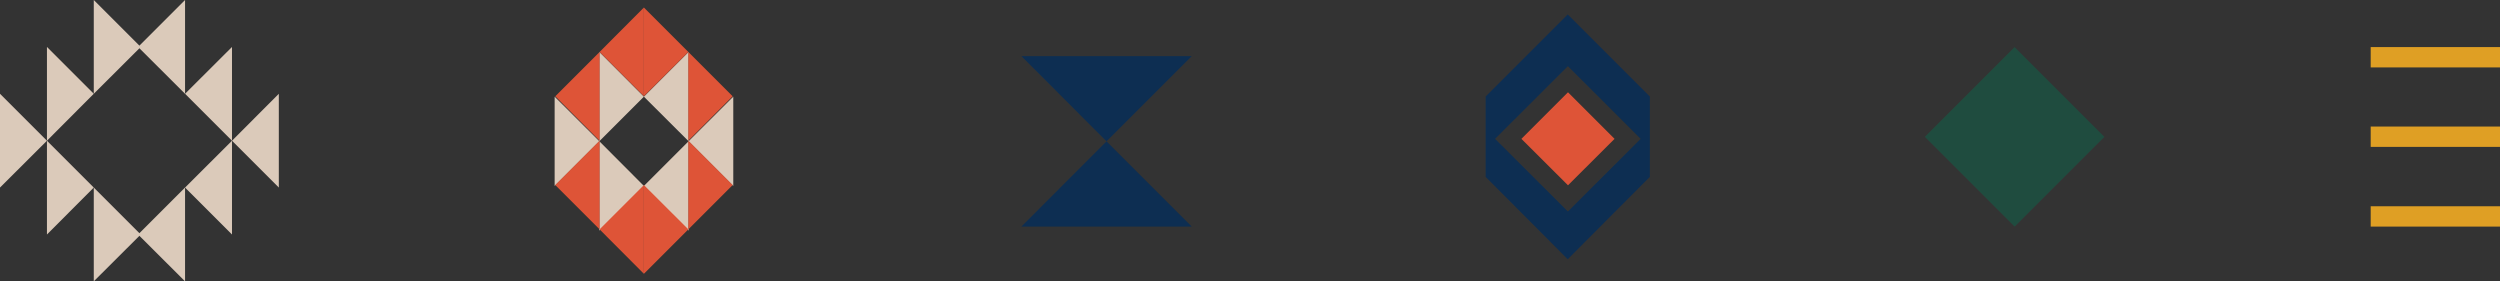 <?xml version="1.0" encoding="UTF-8"?>
<svg id="Layer_2" data-name="Layer 2" xmlns="http://www.w3.org/2000/svg" viewBox="0 0 199.14 22.41">
  <rect x="0" y="0" width="199.14" height="22.41" fill="#333333" stroke="none"/>
  <defs>
    <style>
      .cls-1 {
        fill: #fcfcfc;
      }

      .cls-2 {
        fill: none;
      }

      .cls-3 {
        fill: #dbcaba;
      }

      .cls-4 {
        fill: #df9f24;
      }

      .cls-5 {
        fill: #de5437;
      }

      .cls-6 {
        fill: #0d2e52;
      }

      .cls-7 {
        fill: #1f4c3f;
      }
    </style>
  </defs>
  <g id="Layer_1-2" data-name="Layer 1">
    <g>
      <g>
        <polygon class="cls-3" points="22.21 14.94 18.48 11.21 22.21 7.47 22.21 14.94"/>
        <polygon class="cls-3" points="18.48 18.68 14.74 14.94 18.48 11.21 18.48 18.68"/>
        <polygon class="cls-3" points="14.74 22.41 11 18.68 14.74 14.94 14.74 22.41"/>
        <polygon class="cls-3" points="18.48 11.21 14.74 7.47 18.48 3.74 18.48 11.21"/>
        <polygon class="cls-3" points="14.74 7.47 11 3.74 14.74 0 14.74 7.47"/>
        <polygon class="cls-3" points="0 14.94 3.74 11.21 0 7.47 0 14.94"/>
        <polygon class="cls-3" points="3.74 18.68 7.47 14.94 3.74 11.21 3.74 18.68"/>
        <polygon class="cls-3" points="7.47 22.41 11.21 18.68 7.47 14.94 7.47 22.41"/>
        <polygon class="cls-3" points="3.74 11.21 7.47 7.47 3.74 3.74 3.74 11.21"/>
        <polygon class="cls-3" points="7.47 7.47 11.21 3.74 7.47 0 7.47 7.47"/>
      </g>
      <g>
        <polygon class="cls-3" points="54.85 11.25 51.29 7.7 54.85 4.14 54.85 11.25"/>
        <polygon class="cls-3" points="58.41 14.81 54.85 11.25 58.41 7.7 58.41 14.81"/>
        <polygon class="cls-3" points="54.85 18.37 51.29 14.81 54.85 11.25 54.85 18.37"/>
        <polygon class="cls-3" points="47.74 11.25 51.29 7.7 47.74 4.14 47.74 11.25"/>
        <polygon class="cls-3" points="44.18 14.81 47.74 11.25 44.18 7.7 44.18 14.81"/>
        <polygon class="cls-3" points="47.74 18.37 51.29 14.81 47.74 11.25 47.74 18.37"/>
      </g>
      <g>
        <polygon class="cls-5" points="51.29 21.81 54.83 18.27 51.29 14.74 51.29 21.81"/>
        <polygon class="cls-5" points="51.29 7.67 54.83 4.14 51.29 .6 51.29 7.67"/>
        <polygon class="cls-5" points="54.83 11.21 58.36 7.67 54.83 4.14 54.83 11.21"/>
        <polygon class="cls-5" points="54.83 18.27 58.36 14.74 54.83 11.21 54.83 18.27"/>
        <polygon class="cls-5" points="51.29 21.81 47.76 18.27 51.29 14.74 51.29 21.81"/>
        <polygon class="cls-5" points="51.29 7.67 47.76 4.14 51.29 .6 51.29 7.67"/>
        <polygon class="cls-5" points="47.76 11.21 44.23 7.67 47.76 4.14 47.76 11.21"/>
        <polygon class="cls-5" points="47.76 18.27 44.23 14.74 47.76 11.21 47.76 18.27"/>
      </g>
      <polygon class="cls-6" points="94.93 18.05 88.14 11.26 81.36 18.05 94.93 18.05"/>
      <polygon class="cls-6" points="94.93 4.47 88.14 11.26 81.36 4.47 94.93 4.47"/>
      <rect class="cls-7" x="155.42" y="5.84" width="10.11" height="10.11" transform="translate(39.3 116.67) rotate(-45)"/>
      <rect class="cls-2" x="117.9" y="8.16" width="8.19" height="0" transform="translate(29.91 88.6) rotate(-44.97)"/>
      <polygon class="cls-2" points="124.9 16.85 124.9 16.85 122.96 14.92 124.9 16.85"/>
      <polygon class="cls-2" points="127.79 8.16 130.69 11.06 130.69 11.06 127.79 8.16"/>
      <path class="cls-6" d="M124.88,1.15l-6.54,6.54v6.4l6.54,6.56,6.54-6.56v-6.4l-6.54-6.54ZM130.69,11.06l-5.8,5.79h0l-1.93-1.93-3.87-3.86h0s5.8-5.79,5.8-5.79h0l2.9,2.89,2.9,2.9h0s0,0,0,0Z"/>
      <polygon class="cls-1" points="119.1 11.06 122.96 14.92 119.1 11.06 119.1 11.06"/>
      <polygon class="cls-1" points="124.9 5.27 124.9 5.27 127.79 8.16 124.9 5.27"/>
      <polygon class="cls-5" points="121.19 11.06 124.9 14.76 128.61 11.06 124.9 7.35 121.19 11.06"/>
      <rect class="cls-4" x="188.83" y="16.43" width="10.3" height="1.62" transform="translate(387.97 34.48) rotate(-180)"/>
      <rect class="cls-4" x="188.83" y="10.09" width="10.3" height="1.62" transform="translate(387.97 21.79) rotate(-180)"/>
      <rect class="cls-4" x="188.83" y="3.74" width="10.3" height="1.62" transform="translate(387.97 9.11) rotate(-180)"/>
    </g>
  </g>
</svg>